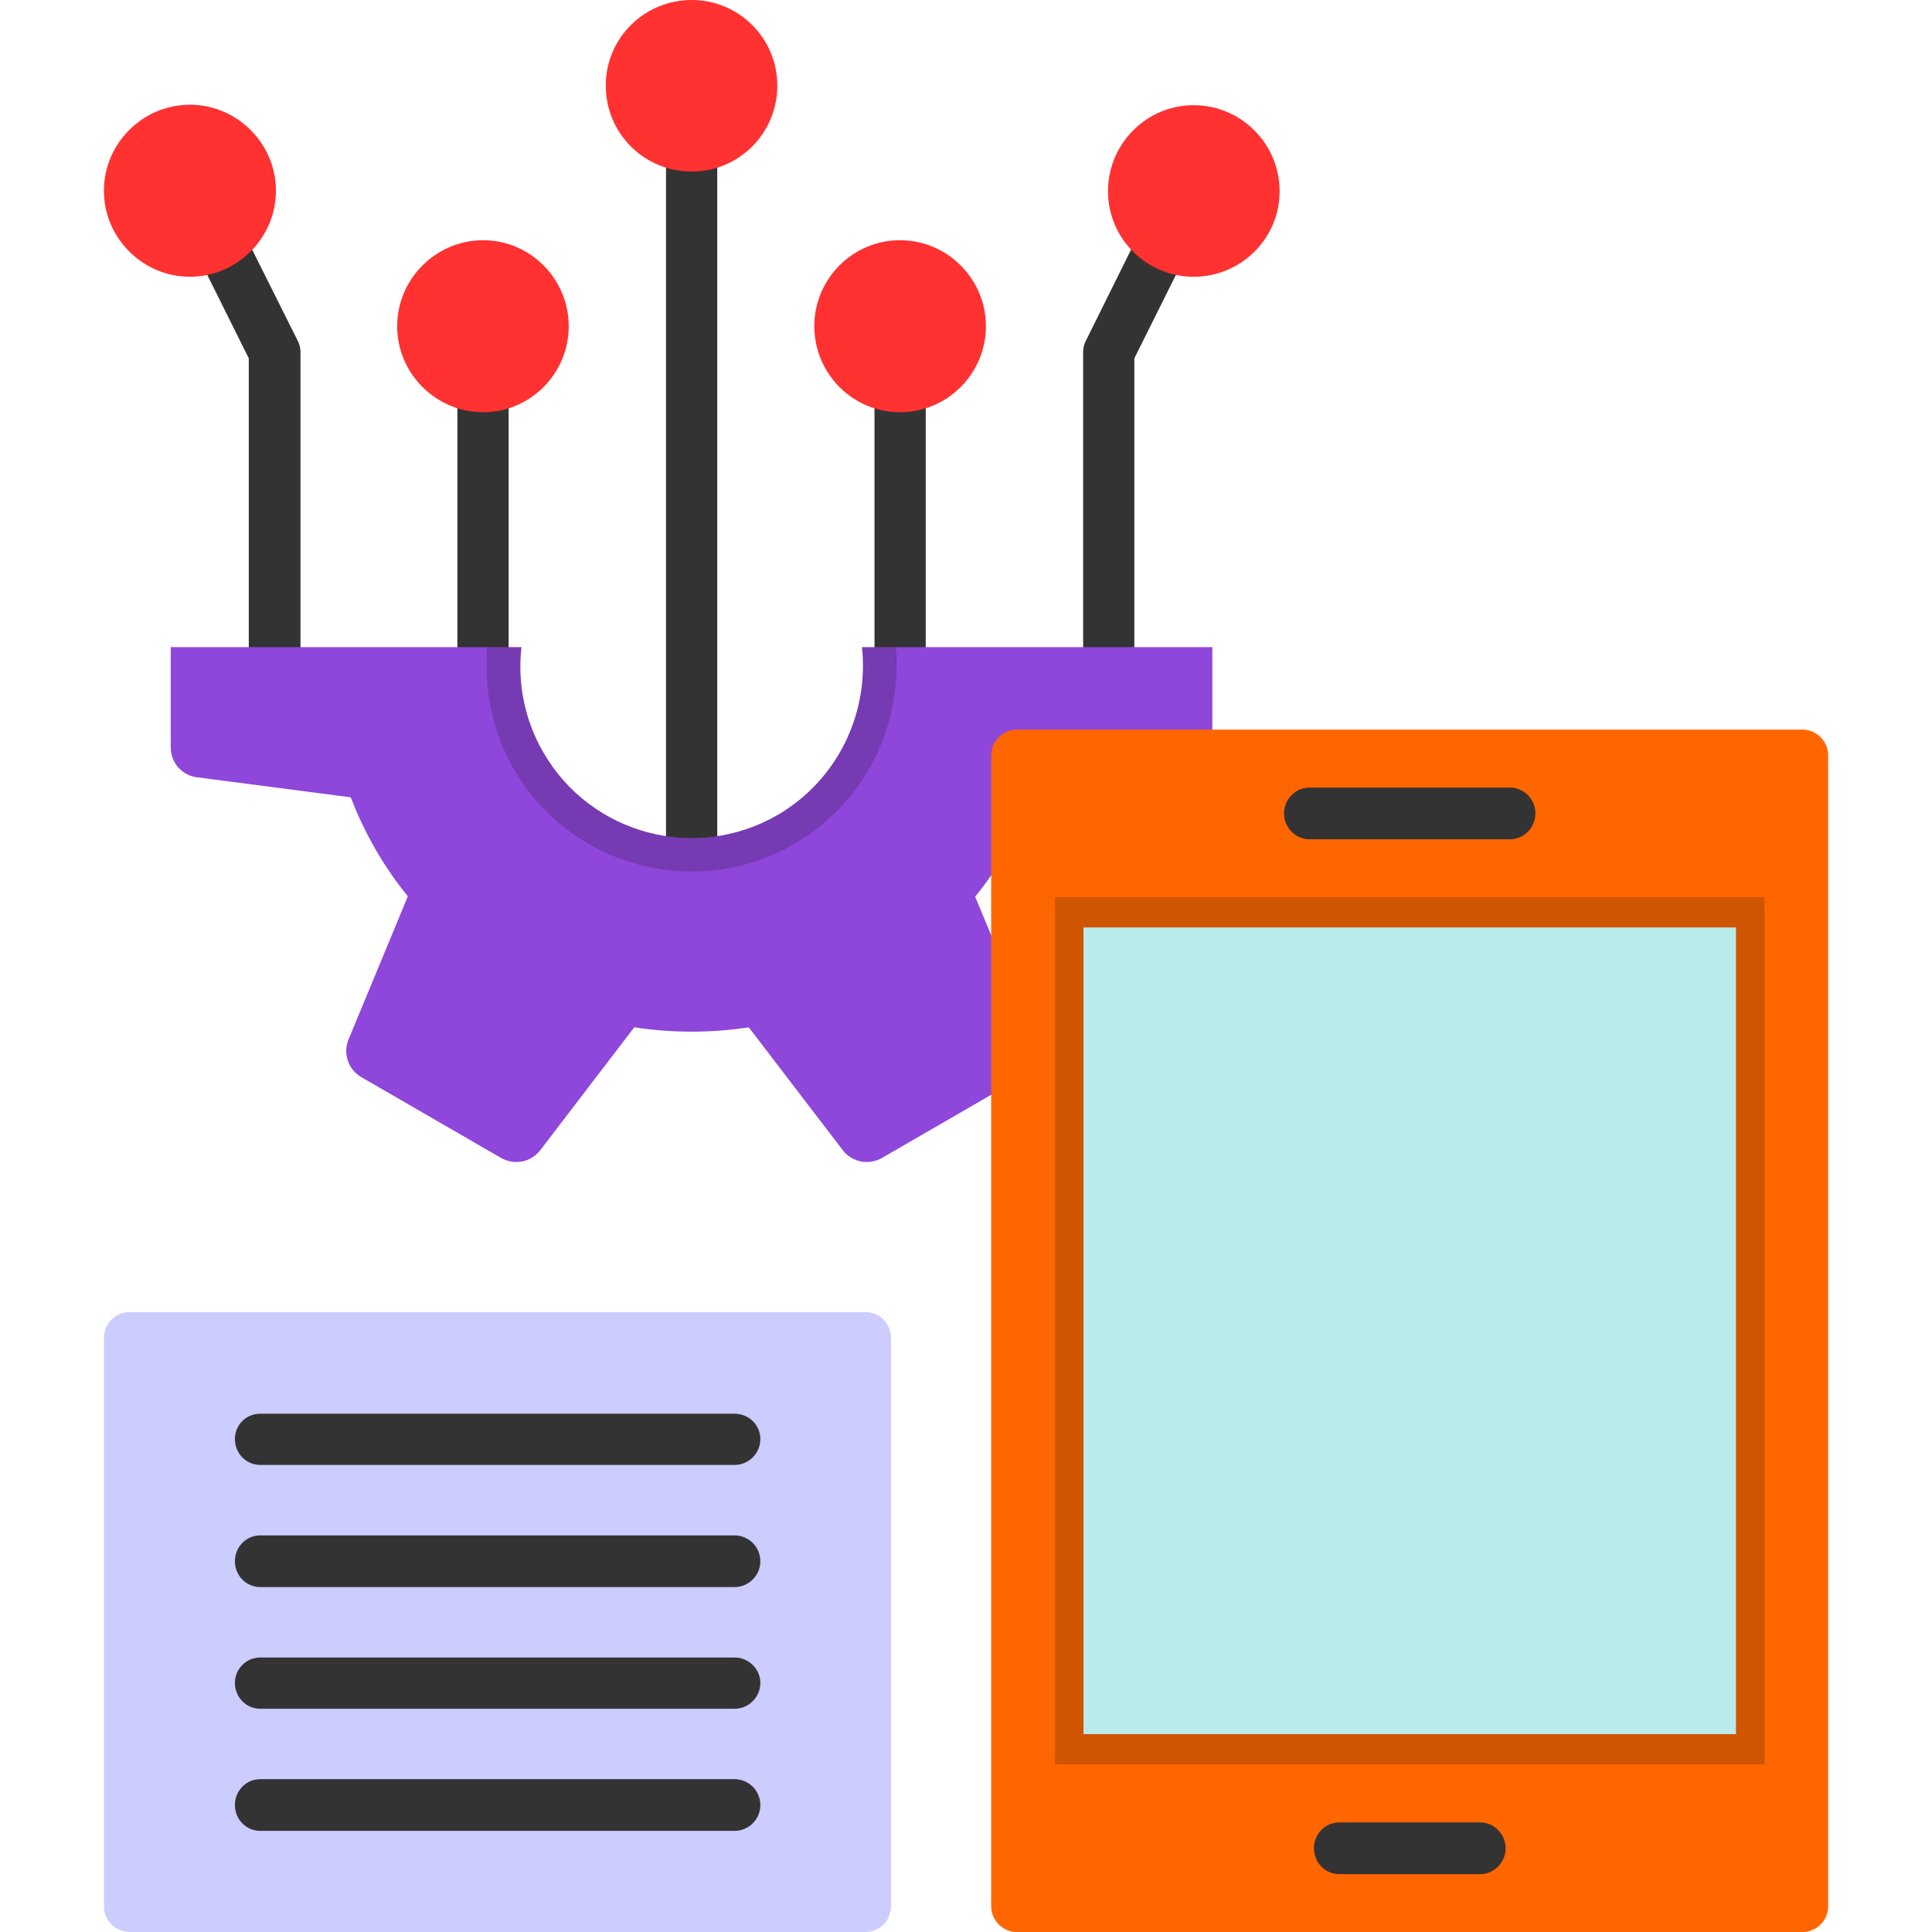 <svg width="56" height="56" viewBox="0 0 56 56" fill="none" xmlns="http://www.w3.org/2000/svg">
<g clip-path="url(#clip0_8170_29752)">
<path fill-rule="evenodd" clip-rule="evenodd" d="M14.007 20.228C13.594 20.228 13.258 19.892 13.258 19.479V11.198C13.258 10.785 13.594 10.449 14.007 10.449C14.42 10.449 14.743 10.785 14.743 11.198V19.479C14.743 19.892 14.42 20.228 14.007 20.228Z" fill="#333333"/>
<path fill-rule="evenodd" clip-rule="evenodd" d="M20.054 26.224C19.641 26.224 19.305 25.888 19.305 25.475V4.225C19.305 3.811 19.641 3.488 20.054 3.488C20.454 3.488 20.79 3.811 20.79 4.225V25.475C20.79 25.888 20.454 26.224 20.054 26.224Z" fill="#333333"/>
<path fill-rule="evenodd" clip-rule="evenodd" d="M26.084 20.228C25.683 20.228 25.348 19.892 25.348 19.479V11.198C25.348 10.785 25.683 10.449 26.084 10.449C26.497 10.449 26.833 10.785 26.833 11.198V19.479C26.833 19.892 26.497 20.228 26.084 20.228Z" fill="#333333"/>
<path fill-rule="evenodd" clip-rule="evenodd" d="M32.131 20.23C31.718 20.23 31.395 19.894 31.395 19.481V10.205C31.395 10.089 31.42 9.986 31.472 9.882L33.048 6.705C33.242 6.343 33.681 6.188 34.056 6.369C34.417 6.563 34.572 7.002 34.379 7.376L32.88 10.386V19.481C32.88 19.894 32.544 20.23 32.131 20.23Z" fill="#333333"/>
<path fill-rule="evenodd" clip-rule="evenodd" d="M7.961 20.23C7.547 20.23 7.211 19.894 7.211 19.481V10.386L5.713 7.376C5.519 7.002 5.674 6.563 6.036 6.369C6.411 6.188 6.863 6.343 7.044 6.705L8.632 9.882C8.684 9.986 8.71 10.089 8.71 10.205V19.481C8.71 19.894 8.374 20.23 7.961 20.23Z" fill="#333333"/>
<path fill-rule="evenodd" clip-rule="evenodd" d="M20.051 4.973C18.669 4.973 17.558 3.863 17.558 2.48C17.558 1.111 18.669 0 20.051 0C21.42 0 22.531 1.111 22.531 2.48C22.531 3.863 21.42 4.973 20.051 4.973ZM26.084 11.949C24.714 11.949 23.603 10.825 23.603 9.456C23.603 8.087 24.714 6.963 26.084 6.963C27.466 6.963 28.577 8.087 28.577 9.456C28.577 10.825 27.466 11.949 26.084 11.949ZM34.596 8.022C33.227 8.022 32.116 6.911 32.116 5.542C32.116 4.173 33.227 3.049 34.596 3.049C35.979 3.049 37.09 4.173 37.09 5.542C37.09 6.911 35.979 8.022 34.596 8.022ZM5.505 8.022C4.136 8.022 3.012 6.898 3.012 5.529C3.012 4.16 4.136 3.036 5.505 3.036C6.874 3.036 7.998 4.16 7.998 5.529C7.998 6.898 6.874 8.022 5.505 8.022ZM14.005 11.949C12.636 11.949 11.512 10.825 11.512 9.456C11.512 8.087 12.636 6.963 14.005 6.963C15.374 6.963 16.485 8.087 16.485 9.456C16.485 10.825 15.374 11.949 14.005 11.949Z" fill="#FF3131"/>
<path fill-rule="evenodd" clip-rule="evenodd" d="M25.089 56H3.761C3.348 56 3.012 55.664 3.012 55.251V38.781C3.012 38.367 3.348 38.031 3.761 38.031H25.089C25.502 38.031 25.825 38.367 25.825 38.781V55.251C25.825 55.664 25.502 56 25.089 56Z" fill="#CCCCFF"/>
<path fill-rule="evenodd" clip-rule="evenodd" d="M21.29 42.462H7.545C7.132 42.462 6.809 42.126 6.809 41.713C6.809 41.3 7.132 40.977 7.545 40.977H21.29C21.703 40.977 22.039 41.3 22.039 41.713C22.039 42.126 21.703 42.462 21.29 42.462Z" fill="#333333"/>
<path fill-rule="evenodd" clip-rule="evenodd" d="M21.29 46.002H7.545C7.132 46.002 6.809 45.666 6.809 45.253C6.809 44.84 7.132 44.504 7.545 44.504H21.29C21.703 44.504 22.039 44.84 22.039 45.253C22.039 45.666 21.703 46.002 21.29 46.002Z" fill="#333333"/>
<path fill-rule="evenodd" clip-rule="evenodd" d="M21.29 49.529H7.545C7.132 49.529 6.809 49.193 6.809 48.779C6.809 48.379 7.132 48.043 7.545 48.043H21.29C21.703 48.043 22.039 48.379 22.039 48.779C22.039 49.193 21.703 49.529 21.29 49.529Z" fill="#333333"/>
<path fill-rule="evenodd" clip-rule="evenodd" d="M21.29 53.069H7.545C7.132 53.069 6.809 52.733 6.809 52.32C6.809 51.906 7.132 51.57 7.545 51.57H21.29C21.703 51.57 22.039 51.906 22.039 52.32C22.039 52.733 21.703 53.069 21.29 53.069Z" fill="#333333"/>
<path fill-rule="evenodd" clip-rule="evenodd" d="M29.61 31.224L25.567 33.562C25.179 33.782 24.701 33.691 24.43 33.342L21.704 29.777C20.606 29.945 19.495 29.945 18.384 29.777L15.658 33.342C15.387 33.691 14.909 33.782 14.521 33.562L10.478 31.224C10.091 31.004 9.936 30.539 10.104 30.126L11.822 25.979C11.473 25.553 11.163 25.101 10.879 24.61C10.607 24.132 10.362 23.628 10.168 23.111L5.711 22.53C5.272 22.478 4.949 22.104 4.949 21.664V18.758H14.134C14.018 19.946 14.418 21.096 15.064 22.207C16.705 25.049 19.986 25.914 22.828 24.274C24.895 23.073 26.174 21.006 25.954 18.758H35.139V21.664C35.139 22.104 34.816 22.478 34.377 22.53L29.92 23.111C29.52 24.158 28.964 25.126 28.266 25.992L29.985 30.126C30.152 30.539 29.997 31.004 29.61 31.224Z" fill="#8F46DA"/>
<path fill-rule="evenodd" clip-rule="evenodd" d="M23.008 24.468C20.179 26.108 16.536 25.126 14.896 22.297C14.263 21.186 14.017 19.946 14.133 18.758H15.115C14.999 19.778 15.193 20.851 15.748 21.806C17.117 24.183 20.153 24.997 22.53 23.628C24.287 22.607 25.191 20.67 24.985 18.758H25.953C26.173 21.006 25.088 23.266 23.008 24.468Z" fill="#763AB2"/>
<path fill-rule="evenodd" clip-rule="evenodd" d="M52.241 56.002H29.48C29.066 56.002 28.73 55.666 28.73 55.252V21.898C28.73 21.484 29.066 21.148 29.48 21.148H52.241C52.655 21.148 52.991 21.484 52.991 21.898V55.252C52.991 55.666 52.655 56.002 52.241 56.002Z" fill="#FF6600"/>
<path fill-rule="evenodd" clip-rule="evenodd" d="M30.578 51.142V26.004H51.144V51.142H30.578Z" fill="#D05502"/>
<path fill-rule="evenodd" clip-rule="evenodd" d="M31.406 50.265V26.883H50.318V50.265H31.406Z" fill="#BAEBEB"/>
<path fill-rule="evenodd" clip-rule="evenodd" d="M43.768 24.327H37.955C37.555 24.327 37.219 23.991 37.219 23.577C37.219 23.164 37.555 22.828 37.955 22.828H43.768C44.169 22.828 44.505 23.164 44.505 23.577C44.505 23.991 44.169 24.327 43.768 24.327Z" fill="#333333"/>
<path fill-rule="evenodd" clip-rule="evenodd" d="M42.904 54.323H38.822C38.409 54.323 38.086 53.987 38.086 53.574C38.086 53.16 38.409 52.824 38.822 52.824H42.904C43.305 52.824 43.641 53.16 43.641 53.574C43.641 53.987 43.305 54.323 42.904 54.323Z" fill="#333333"/>
</g>
<defs>
<clipPath id="clip0_8170_29752">
<rect width="56" height="56" fill="white"/>
</clipPath>
</defs>
</svg>
